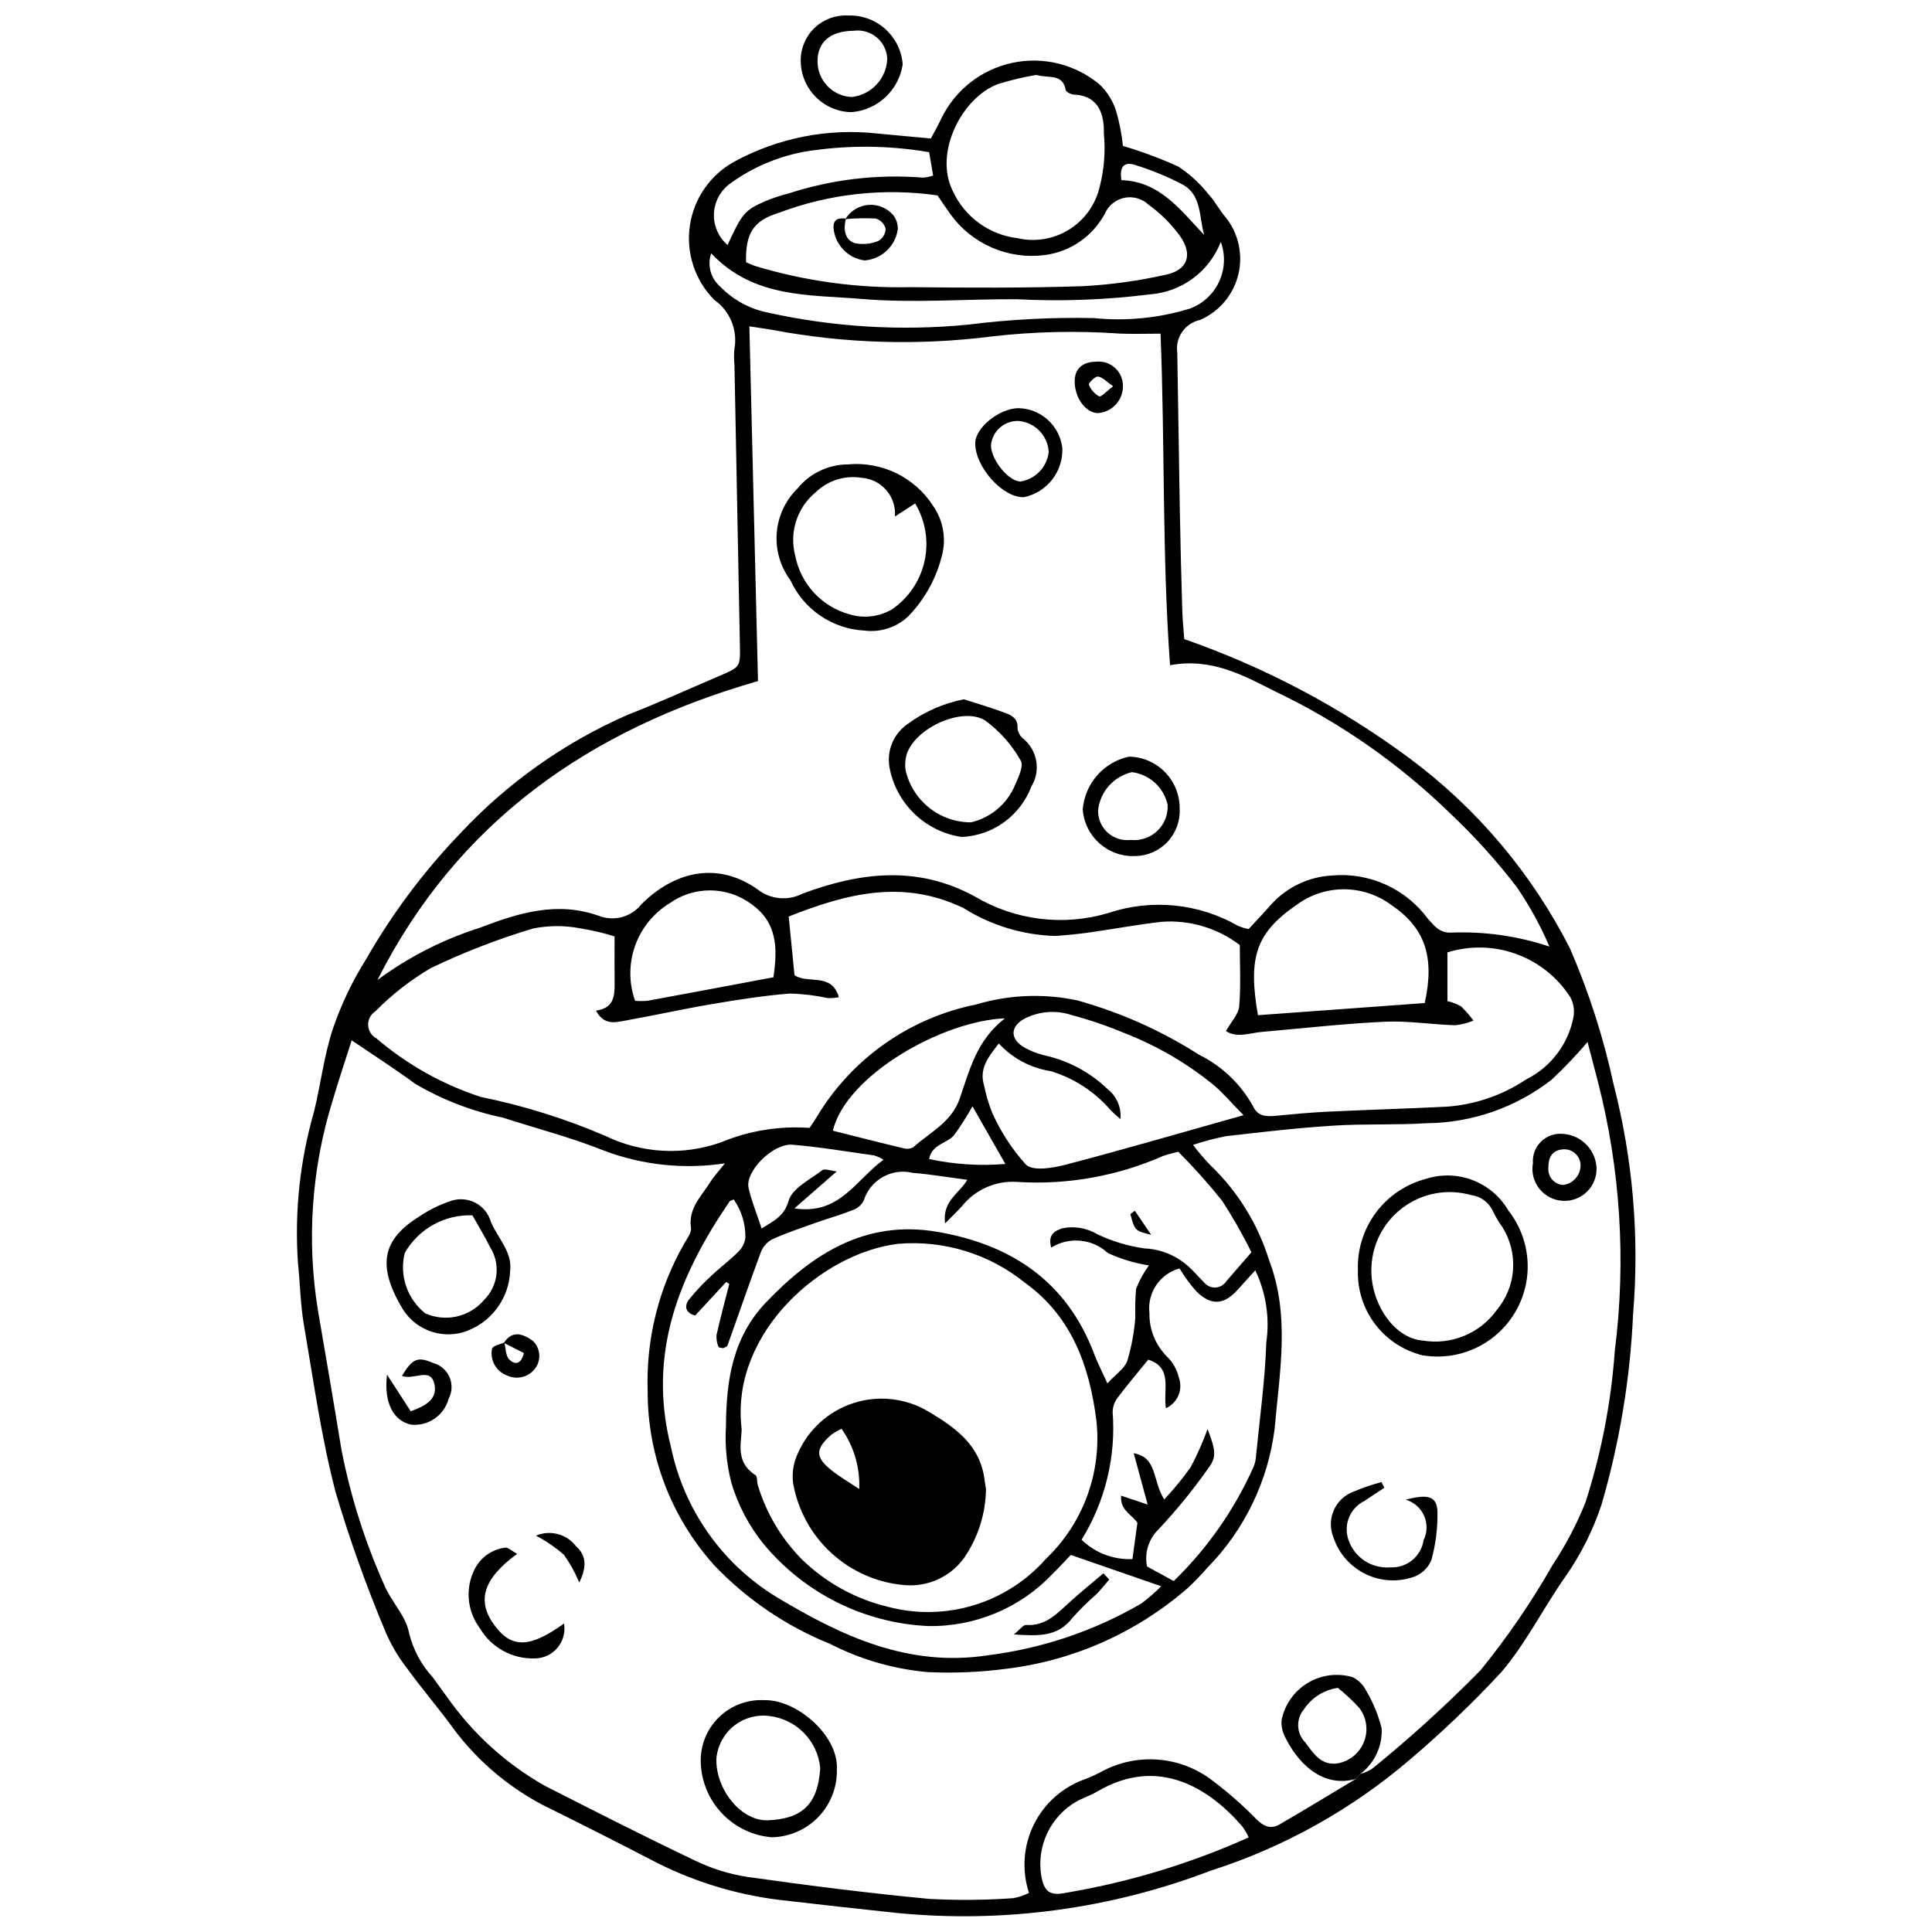 <?xml version="1.0" encoding="UTF-8"?>
<!-- The Best Svg Icon site in the world: iconSvg.co, Visit us! https://iconsvg.co -->
<svg width="800px" height="800px" version="1.1" viewBox="144 144 512 512" xmlns="http://www.w3.org/2000/svg">
 <defs>
  <clipPath id="b">
   <path d="m222 160h356v491.9h-356z"/>
  </clipPath>
  <clipPath id="a">
   <path d="m356 148.09h28v25.906h-28z"/>
  </clipPath>
 </defs>
 <g clip-path="url(#b)">
  <path d="m390.69 180.7c1.09-2.07 2.027-3.66 2.789-5.328 3.652-7.516 10.562-12.938 18.73-14.703 8.172-1.766 16.703 0.324 23.133 5.668 2.144 2.012 3.707 4.562 4.527 7.383 0.832 2.926 1.402 5.922 1.715 8.949 5.023 1.488 9.941 3.324 14.715 5.488 3.039 2.012 5.734 4.496 7.988 7.356 1.707 1.824 2.856 4.164 4.512 6.047 3.438 4.297 4.672 9.953 3.344 15.293-1.332 5.34-5.074 9.754-10.125 11.941-3.973 0.855-6.609 4.641-6.027 8.664 0.203 13.68 0.422 27.355 0.66 41.035 0.168 9.039 0.387 18.078 0.656 27.117 0.082 2.754 0.375 5.504 0.535 7.758h-0.004c21.363 7.445 41.473 18.082 59.652 31.547 17.918 13.305 32.504 30.594 42.602 50.5 5.023 11.613 8.891 23.691 11.555 36.062 5.098 19.801 6.836 40.32 5.141 60.695-0.762 17.133-3.57 34.117-8.375 50.582-2.242 6.777-5.461 13.195-9.555 19.051-5.856 8.312-10.438 17.641-16.984 25.324v-0.004c-7.559 8.141-15.586 15.828-24.043 23.027-15.5 13.309-33.516 23.367-52.973 29.59-26.5 10.148-55 13.984-83.242 11.203-10.375-1.102-20.746-2.254-31.109-3.461-11.992-1.477-23.613-5.137-34.285-10.797-9.453-4.891-18.949-9.695-28.496-14.41-9.871-5.219-18.363-12.707-24.777-21.848-3.621-4.805-7.523-9.402-11.047-14.277l-0.004 0.004c-2.281-2.918-4.18-6.117-5.648-9.516-5.117-12.148-9.562-24.57-13.312-37.211-3.793-14.508-5.856-29.48-8.395-44.301-0.934-5.461-1.016-11.066-1.59-16.598v0.004c-0.91-13.441 0.527-26.938 4.254-39.883 1.805-7.348 2.672-14.977 5.043-22.121 2.211-6.434 5.16-12.59 8.785-18.352 6.894-12.059 15.246-23.227 24.867-33.25 12.504-13.414 27.621-24.133 44.422-31.496 8.191-3.176 16.191-6.848 24.277-10.289 5.555-2.367 5.59-2.363 5.481-8.039-0.469-24.797-0.949-49.594-1.441-74.391-0.137-1.387-0.141-2.781-0.02-4.168 0.938-5.031-1.145-10.145-5.336-13.086-5.137-5.188-7.531-12.496-6.453-19.719 1.074-7.223 5.492-13.516 11.918-16.98 11.492-6.223 24.602-8.805 37.594-7.398 4.598 0.449 9.199 0.859 14.348 1.336zm112.59 434.75 1.219-1.344 0.004 0.004c1.105-0.297 2.156-0.758 3.125-1.371 10.07-8.16 19.668-16.883 28.75-26.129 7.137-8.785 13.535-18.141 19.137-27.973 3.426-5.172 6.316-10.68 8.633-16.434 4.199-13.016 6.809-26.488 7.781-40.129 3.051-23.969 1.512-48.293-4.535-71.684-0.852-3.277-1.711-6.551-2.676-10.234v-0.004c-2.996 3.5-6.18 6.836-9.535 9.988-9.41 7.328-20.961 11.375-32.883 11.516-8.305 0.527-16.672 0.117-24.977 0.648-9.461 0.605-18.895 1.695-28.32 2.781v-0.004c-2.992 0.582-5.941 1.355-8.828 2.324 1.43 1.926 2.992 3.75 4.672 5.465 7.211 6.93 12.539 15.582 15.492 25.141 5.621 14.691 2.738 29.691 1.453 44.637-1.75 13.875-7.996 26.793-17.789 36.777-1.656 1.914-3.418 3.734-5.273 5.453-13.555 11.801-30.344 19.254-48.188 21.383-6.875 0.898-13.816 1.184-20.742 0.859-9.012-0.816-17.781-3.356-25.836-7.481-11.625-4.691-22.109-11.816-30.746-20.898-11.418-12.719-17.684-29.234-17.582-46.328-0.426-13.539 2.898-26.938 9.609-38.707 0.785-1.391 2.07-3.023 1.875-4.356-0.746-5.066 2.641-8.191 4.938-11.828 1.074-1.699 2.465-3.199 4.051-5.227-10.734 1.637-21.707 0.5-31.875-3.305-8.762-3.531-17.992-5.902-27.004-8.82h0.004c-8.172-1.695-16.004-4.719-23.191-8.953-5.348-3.934-10.949-7.516-16.844-11.527-1.746 5.508-3.504 10.738-5.062 16.027h-0.004c-5.582 17.996-6.906 37.043-3.859 55.633 2.121 12.316 4.227 24.633 6.238 36.965h0.004c2.402 12.281 6.191 24.25 11.297 35.672 1.816 4.445 5.816 8.289 6.594 12.793h0.004c1.082 4.418 3.269 8.484 6.359 11.824 1.246 1.668 2.394 3.406 3.668 5.051 6.785 9.711 15.66 17.777 25.977 23.609 13.18 6.715 26.367 13.422 39.719 19.777 4.379 2.133 9.051 3.598 13.863 4.348 16.055 2.269 32.152 4.316 48.289 5.84 7.41 0.395 14.84 0.332 22.242-0.191 1.449-0.262 2.856-0.73 4.168-1.402-1.969-6.008-1.492-12.551 1.328-18.207 2.824-5.656 7.766-9.973 13.75-12.012 1.297-0.512 2.562-1.086 3.801-1.727 4.676-2.621 10.027-3.793 15.371-3.367s10.441 2.43 14.645 5.762c4.039 3.055 7.844 6.41 11.383 10.035 1.945 1.938 3.836 2.703 6.133 1.371 6.773-3.934 13.457-8.016 20.176-12.043zm-259.24-211.75c8.227-6.074 17.402-10.754 27.152-13.848 10.246-3.922 20.574-7.144 31.699-3.07 4.012 1.457 8.5 0.172 11.133-3.188 9.492-9.406 20.906-10.906 30.773-3.875 3.41 2.66 8.059 3.086 11.898 1.098 15.227-5.664 30.426-7.547 45.641 0.758v-0.004c10.684 6.359 23.547 7.945 35.457 4.363 11.41-3.801 23.898-2.551 34.328 3.441 0.895 0.379 1.828 0.66 2.781 0.832 2.094-2.277 4.156-4.43 6.117-6.672 4.129-4.473 9.828-7.164 15.902-7.516 9.914-0.906 19.582 3.441 25.484 11.461 1.785 2.008 3.156 3.766 6.125 3.672 8.848-0.355 17.688 0.895 26.086 3.695-2.352-5.496-5.234-10.75-8.605-15.688-5.32-6.953-11.195-13.461-17.559-19.469-13.609-13.285-29.309-24.242-46.473-32.43-8.297-4.164-16.84-9.035-27.902-6.969-2.129-29.387-1.34-58.422-2.519-87.867-4.031 0-7.484 0.129-10.926-0.023l0.004-0.004c-11.312-0.785-22.676-0.527-33.945 0.781-19.324 2.449-38.918 1.855-58.059-1.762-1.711-0.297-3.434-0.531-6.039-0.93 0.77 31.609 1.52 62.559 2.285 94.004-44.621 12.801-79.664 37.266-100.84 79.207zm228.52-9.254v0.004c-5.949-4.535-13.355-6.727-20.812-6.156-6.422 0.746-12.793 1.938-19.199 2.84-2.965 0.418-5.953 0.688-8.938 0.906-8.625-0.258-17.02-2.82-24.32-7.418-16.129-7.731-30.984-3.773-46.281 2.269l1.543 15.547c3.602 2.438 9.836-0.816 11.758 5.836-0.941 0.172-1.895 0.25-2.852 0.242-3.336-0.723-6.734-1.133-10.145-1.215-6.91 0.547-13.789 1.633-20.633 2.793-7.762 1.32-15.453 3.043-23.203 4.422-2.531 0.449-5.438 1.215-7.539-2.691 4.633-0.621 4.965-3.715 4.934-7.055-0.035-4.121-0.008-8.242-0.008-12.617l-0.004-0.004c-3.023-0.938-6.113-1.66-9.238-2.156-4.059-0.766-8.223-0.746-12.273 0.051-9.316 2.785-18.398 6.297-27.164 10.504-5.387 3.164-10.332 7.019-14.711 11.473-1.242 0.797-1.969 2.188-1.914 3.66 0.059 1.473 0.895 2.805 2.191 3.5 8.113 6.938 17.512 12.207 27.66 15.516 11.348 2.312 22.434 5.777 33.074 10.352 9.531 4.617 20.512 5.231 30.5 1.711 7.445-3.106 15.516-4.426 23.566-3.856 0.824-1.266 1.484-2.191 2.055-3.164v-0.004c9.258-15.289 24.504-26 42.031-29.523 8.711-2.613 17.938-2.992 26.836-1.102 11.395 3.164 22.254 8.008 32.223 14.367 6.082 2.992 11.102 7.777 14.383 13.707 1.188 2.606 3.375 2.766 5.852 2.527 4.594-0.445 9.191-0.879 13.801-1.098 10.629-0.508 21.27-0.816 31.898-1.344v-0.004c7.441-0.574 14.609-3.059 20.816-7.207 6.559-3.266 11.207-9.418 12.555-16.621 0.297-1.746 0.008-3.543-0.816-5.109-3.375-5.289-8.395-9.32-14.285-11.477-5.891-2.16-12.328-2.32-18.32-0.465v12.922c1.266 0.281 2.484 0.75 3.613 1.391 1.195 1.164 2.297 2.422 3.289 3.766-1.543 0.637-3.172 1.055-4.832 1.238-6.25-0.195-12.52-1.223-18.734-0.934-10.855 0.508-21.676 1.758-32.512 2.695-3.231 0.277-6.574 1.699-9.52-0.215 1.434-2.555 3.348-4.484 3.519-6.555 0.453-5.496 0.156-11.051 0.156-16.246zm-132.09 127.55c0.516 3.012-2.312 9.094 3.746 12.934 0.539 0.34 0.332 1.758 0.602 2.633v-0.004c2.227 7.387 6.211 14.117 11.617 19.617 6.34 6.203 14.242 10.57 22.867 12.645 7.469 1.977 15.344 1.836 22.738-0.406 7.394-2.242 14.02-6.496 19.133-12.289 9.93-9.473 14.879-23.035 13.379-36.68-1.809-14.359-6.516-27.543-18.832-36.43v0.004c-9.461-7.695-21.535-11.418-33.684-10.395-19.996 2.352-44.168 23.262-41.566 48.371zm87.301 34.078c-1.688 1.762-3.227 3.469-4.871 5.074h-0.004c-8.582 9.027-20.57 14.027-33.023 13.766-16.91-0.809-32.699-8.695-43.504-21.73-3.898-4.812-6.809-10.344-8.562-16.285-1.262-4.918-1.738-10.004-1.41-15.07 0.051-12.008 1.781-23.492 10.684-32.773 12.426-12.953 26.453-21.852 45.363-18.602 19.531 3.356 34.254 13.098 41.512 32.34 0.875 2.316 2.027 4.523 3.519 7.812 2.203-2.41 4.57-3.926 5.293-6.016l-0.004 0.004c1.105-3.731 1.812-7.566 2.106-11.445-0.086-2.531-0.02-5.062 0.199-7.586 0.855-2.215 2.004-4.305 3.41-6.215-3.758-0.586-7.41-1.688-10.863-3.273-4.113-3.82-10.273-4.414-15.043-1.449-0.906-3.453 0.879-4.41 2.941-5.113 3.195-0.66 6.519-0.098 9.316 1.582 3.934 1.871 8.125 3.133 12.438 3.746 4.414 0.176 8.617 1.926 11.848 4.938 1.367 1.234 2.547 2.672 3.879 3.945 0.707 0.965 1.84 1.52 3.031 1.484 1.191-0.031 2.293-0.648 2.941-1.648 2.055-2.391 4.133-4.766 6.672-7.688v-0.004c-2.32-4.727-4.93-9.305-7.809-13.715-3.617-4.516-7.481-8.832-11.57-12.93-1.375 0.375-2.746 0.633-4.035 1.117h0.004c-12.133 5.344-25.367 7.707-38.602 6.887-5.68-0.426-11.203 2-14.734 6.477-1.148 1.254-2.383 2.426-4.438 4.504-0.746-6.016 3.668-7.777 5.898-11.551-5.106-0.664-9.797-1.457-14.523-1.848l0.004-0.004c-5.57-1.324-11.219 1.887-12.934 7.348-0.602 1.176-1.629 2.078-2.871 2.519-3.215 1.281-6.566 2.211-9.832 3.371-3.894 1.387-7.832 2.699-11.59 4.402v0.004c-1.379 0.75-2.438 1.973-2.992 3.441-3.051 8.191-5.875 16.465-8.824 24.691-0.117 0.324-0.734 0.469-1.125 0.703-0.434-0.109-1.18-0.129-1.246-0.348-0.426-0.988-0.609-2.062-0.535-3.137 1.02-4.543 2.238-9.039 3.391-13.555l-0.824-0.512c-2.75 2.977-5.5 5.953-8.227 8.898-2.606-0.715-2.941-2.516-1.637-4.234 1.879-2.336 3.945-4.519 6.172-6.531 2.172-2.07 4.644-3.836 6.734-5.984h-0.004c1.16-1.031 1.891-2.457 2.051-3.996 0.035-3.582-1.047-7.086-3.098-10.02-0.672 0.305-0.969 0.34-1.078 0.5-13.461 19.73-21.852 40.375-15.547 65.156h0.004c3.426 16.512 13.527 30.871 27.91 39.676 17.25 10.359 35.023 18.766 56.281 15.441h0.004c14.262-1.809 28.02-6.461 40.449-13.691 1.867-1.395 3.629-2.926 5.269-4.578zm24.758-14.695h-0.004c2.527-2.688 4.871-5.543 7.012-8.547 1.727-3.266 3.223-6.644 4.488-10.113 2.266 5.875 2.356 7.555 0.121 10.461l0.004 0.004c-3.977 5.648-8.34 11.012-13.066 16.051-2.668 2.543-3.844 6.277-3.113 9.891 2.383 1.305 4.551 2.488 7.078 3.871h0.004c8.902-8.645 16.078-18.906 21.141-30.238 0.355-0.859 0.57-1.766 0.641-2.691 0.996-10.117 2.402-20.219 2.754-30.359l0.004-0.004c0.922-6.496-0.098-13.125-2.93-19.047-1.805 1.984-3.129 3.406-4.41 4.863-3.773 4.289-7.133 4.664-11.188 0.734h0.004c-1.684-1.891-3.18-3.934-4.477-6.109-5.219 1.43-8.609 6.457-7.981 11.832-0.082 4.387 1.656 8.609 4.793 11.676 1.473 1.465 2.504 3.312 2.973 5.332 1.215 3.207-0.277 6.801-3.402 8.207-0.797-4.934 1.93-10.719-4.68-12.879-2.711 3.34-5.527 6.652-8.133 10.121v-0.004c-0.816 1.082-1.273 2.391-1.301 3.746 0.906 11.875-1.973 23.734-8.227 33.871 3.594 3.492 8.469 5.348 13.473 5.129l1.316-9.621c-1.473-2.231-4.633-3.25-4.316-7.191 2.215 0.746 3.914 1.316 7.035 2.363-1.414-5.207-2.496-9.195-3.691-13.605 6.285 1.125 4.859 7.031 8.074 12.258zm-110.82-327.89c0.727 0.309 1.535 0.711 2.383 0.996 13.297 4.019 27.148 5.918 41.039 5.617 15.262 0.164 30.535 0.242 45.781-0.258 7.391-0.391 14.738-1.402 21.957-3.023 5.891-1.203 7.363-5.309 3.801-10.332-2.309-3.172-5.109-5.953-8.297-8.242-1.703-1.609-4.078-2.293-6.375-1.832-2.297 0.461-4.227 2.012-5.172 4.152-3.223 6.047-9.172 10.156-15.965 11.027-4.734 0.613-9.547-0.059-13.93-1.949-4.383-1.887-8.18-4.918-10.984-8.777-1.328-1.855-2.59-3.758-3.5-5.082-14.195-2.043-28.676-0.453-42.09 4.625-6.789 2.082-8.82 5.508-8.648 13.078zm131.84 226.05c-3.301-3.371-5.367-5.793-7.746-7.856-7.18-5.891-15.254-10.598-23.914-13.949-4.481-1.883-9.09-3.453-13.789-4.699-4.242-1.441-8.895-1.062-12.848 1.051-3.363 2-3.582 4.91-0.355 7.16 1.953 1.203 4.102 2.059 6.348 2.535 6.129 1.43 11.758 4.488 16.289 8.852 2.414 1.898 3.691 4.898 3.394 7.953-1.25-1.121-1.867-1.621-2.422-2.18v-0.004c-4.219-4.973-9.777-8.629-16.016-10.531-5.297-0.812-10.164-3.398-13.797-7.336-2.926 3.715-5.269 6.785-3.879 11.191 0.488 2.465 1.207 4.879 2.152 7.207 2.238 5.023 5.258 9.66 8.949 13.734 1.941 1.781 7.184 0.852 10.621-0.047 15.152-3.957 30.188-8.355 47.012-13.082zm-54.91-275.68c-3.457 0.57-6.875 1.387-10.219 2.438-9.535 3.617-16.988 18.207-11.926 28.312 3.144 6.871 9.637 11.609 17.137 12.508 4.656 1.074 9.547 0.277 13.617-2.227 4.07-2.504 6.988-6.512 8.125-11.152 1.234-4.695 1.629-9.574 1.16-14.41 0.117-4.731-1.188-9.953-7.898-10.258-0.781-0.035-2.109-0.68-2.207-1.215-0.805-4.469-4.519-3.043-7.789-3.996zm58.723 249.18 44.203-3.219c2.723-12.293 0.055-20.012-8.93-26.043v-0.004c-3.59-2.644-7.93-4.078-12.391-4.102-4.461-0.023-8.812 1.371-12.43 3.981-11.02 7.574-13.105 13.953-10.453 29.387zm-2.445 217.89c-0.453-0.969-0.984-1.902-1.59-2.781-8.336-9.723-21.988-19.137-38.527-9.383-1.785 1.055-3.816 1.691-5.621 2.715l-0.004-0.004c-3.316 1.938-5.977 4.828-7.629 8.297-1.648 3.469-2.219 7.356-1.629 11.152 0.746 4.348 2.211 5.621 6.691 4.664 16.66-2.812 32.895-7.738 48.309-14.66zm-7.391-422.83c-1.5 3.875-4.074 7.238-7.418 9.703-3.344 2.469-7.32 3.93-11.465 4.219-11.719 1.469-23.543 1.898-35.336 1.273-13.645-0.055-27.371 1.078-40.91-0.066-13.793-1.168-28.66-0.121-39.918-12.09-1.094 3.137-0.156 6.621 2.359 8.789 3.406 3.519 7.801 5.926 12.602 6.902 17.445 3.863 35.391 4.945 53.176 3.199 11.027-1.391 22.141-1.969 33.254-1.734 8.562 0.867 17.211 0.016 25.438-2.504 7.148-2.625 10.82-10.535 8.219-17.691zm-118.56 194.89c1.16-7.949 1.004-14.633-6.066-19.562-3.117-2.238-6.852-3.449-10.688-3.465-3.84-0.016-7.582 1.168-10.719 3.383-4.269 2.602-7.516 6.594-9.191 11.309-1.672 4.715-1.672 9.863 0.004 14.578 1.121 0.09 2.25 0.082 3.371-0.027 10.898-1.996 21.785-4.059 33.289-6.215zm61.363 10.883c-16.688 0.645-42.16 15.195-45.609 29.777 6.227 1.562 12.449 3.16 18.699 4.652 0.879 0.266 1.828 0.16 2.629-0.285 4.394-3.945 10.059-6.555 12.25-12.793 2.637-7.508 4.434-15.52 12.031-21.352zm-73.516-204.94c3.809-8.258 4.492-9.18 9.734-11.512 2.129-0.891 4.32-1.621 6.559-2.188 11.461-3.715 23.547-5.129 35.555-4.152 0.898-0.074 1.781-0.262 2.629-0.555l-1.059-6.195c-10.938-1.879-22.113-1.922-33.062-0.125-7.066 1.305-13.758 4.16-19.582 8.371-2.613 1.844-4.231 4.793-4.379 7.988-0.152 3.195 1.18 6.281 3.606 8.367zm41.328 242.41c-0.766-0.473-1.586-0.852-2.441-1.137-7.219-1.008-14.426-2.234-21.684-2.84-5.191-0.43-12.637 7.133-11.633 11.484 0.805 3.496 2.188 6.856 3.457 10.715 3.469-2.195 5.961-3.242 7.164-7.379 0.957-3.293 5.664-5.582 8.902-8.059 0.66-0.504 2.203 0.145 3.836 0.309-3.926 3.434-7.25 6.34-11.211 9.805 11.965 1.812 16.203-7.488 23.609-12.898zm23.578-14.16c-1.461 2.617-3.074 5.148-4.824 7.582-1.824 2.277-5.898 2.367-6.676 6.391 6.633 1.438 13.445 1.875 20.207 1.305zm39.473-245.44c10.176 0.332 15.629 7.887 21.922 14.527-1.379-4.793-0.621-10.512-5.621-13.32h-0.004c-4.051-2.129-8.289-3.879-12.668-5.223-3.07-1.031-4.199 0.672-3.629 4.016z"/>
 </g>
 <g clip-path="url(#a)">
  <path d="m356.2 159.88c0.027-3.266 1.398-6.375 3.785-8.602 2.391-2.223 5.586-3.371 8.848-3.168 7.484-0.227 13.824 5.473 14.391 12.941-0.496 3.336-2.109 6.406-4.574 8.707-2.461 2.301-5.633 3.699-8.996 3.969-7.531-0.129-13.543-6.316-13.453-13.848zm4.453 0.418v-0.004c0.016 5.059 4.016 9.211 9.07 9.418 5.199-0.582 9.199-4.875 9.406-10.102-0.086-2.207-1.094-4.269-2.781-5.691-1.688-1.418-3.898-2.059-6.082-1.766-6.211 0.055-9.633 2.953-9.613 8.141z"/>
 </g>
 <path d="m503.28 615.45c-9.145 2.519-15.691-4.629-18.953-11.609-0.566-1.262-0.805-2.644-0.688-4.023 0.828-4.098 3.34-7.656 6.918-9.816s7.902-2.715 11.91-1.535c1.547 0.773 2.805 2.031 3.578 3.582 1.852 3.109 3.234 6.473 4.106 9.984 0.23 4.711-1.883 9.234-5.648 12.078zm-4.727-24.141h0.004c-3.656 0.512-6.918 2.562-8.965 5.633-2.207 2.582-2.062 6.426 0.332 8.836 2.184 2.906 4.231 6.316 8.809 5.492h0.004c3.094-0.641 5.648-2.82 6.773-5.773 1.125-2.957 0.66-6.281-1.23-8.82-1.766-1.934-3.68-3.727-5.723-5.367z"/>
 <path d="m503.86 480.69c-0.203-5.496 1.477-10.898 4.758-15.312 3.281-4.414 7.969-7.578 13.289-8.973 4.055-1.297 8.434-1.172 12.406 0.359 3.977 1.535 7.305 4.379 9.438 8.066 4.004 5.098 5.766 11.605 4.883 18.031-0.887 6.422-4.344 12.211-9.578 16.035-5.234 3.824-11.801 5.359-18.188 4.25-4.969-1.246-9.363-4.152-12.457-8.234-3.094-4.086-4.699-9.102-4.551-14.223zm3.559 0.145c0.066 9.008 6.223 17.918 13.723 18.441 3.68 0.598 7.449 0.16 10.891-1.266 3.445-1.426 6.422-3.781 8.598-6.805 2.551-3.035 4.07-6.797 4.344-10.746 0.273-3.953-0.711-7.891-2.816-11.246-0.949-1.309-1.777-2.699-2.481-4.152-1.02-2.352-3.195-3.992-5.734-4.324-6.293-1.828-13.082-0.574-18.309 3.387-5.227 3.957-8.273 10.156-8.215 16.711z"/>
 <path d="m329.71 611.18c-0.18-4.469 1.52-8.812 4.691-11.969 3.168-3.16 7.516-4.848 11.984-4.656 8.859-0.266 19.797 9.504 19.391 18.137v0.004c0.168 4.711-1.562 9.293-4.805 12.715-3.238 3.422-7.719 5.398-12.434 5.488-5.008-0.414-9.691-2.648-13.16-6.281-3.469-3.633-5.488-8.414-5.668-13.438zm31.66 1.438v0.004c-0.309-3.523-1.828-6.832-4.301-9.359-2.473-2.527-5.742-4.121-9.258-4.508-3.356-0.418-6.738 0.547-9.371 2.668-2.633 2.125-4.289 5.227-4.59 8.598-0.266 8.066 6.481 16.641 13.652 16.371 9.516-0.363 13.273-4.695 13.867-13.77z"/>
 <path d="m279.19 480.77c-0.125 3.656-1.383 7.184-3.598 10.098-2.219 2.91-5.281 5.066-8.773 6.164-6.496 1.922-13.445-1.012-16.602-7.004-7.023-12.082-3.668-18.441 5.449-23.996h-0.004c2.312-1.527 4.812-2.746 7.441-3.629 2.164-0.867 4.602-0.773 6.695 0.258 2.098 1.031 3.656 2.902 4.289 5.152 1.887 4.383 5.731 8.035 5.102 12.957zm-9.996-14.695c-3.613-0.133-7.195 0.727-10.355 2.481-3.164 1.758-5.781 4.348-7.574 7.488-0.73 2.91-0.605 5.965 0.359 8.805 0.965 2.84 2.731 5.344 5.078 7.207 5.418 2.414 11.777 0.953 15.598-3.578 3.758-3.719 4.406-9.559 1.551-14.008-1.398-2.863-3.086-5.586-4.656-8.395z"/>
 <path d="m516.54 541.43c5.961-1.574 8.207-0.887 8.398 3.078v-0.004c0.094 4.352-0.441 8.691-1.594 12.887-0.789 1.922-2.289 3.469-4.191 4.309-4.238 1.637-8.965 1.469-13.074-0.469-4.113-1.934-7.254-5.465-8.695-9.773-0.949-2.305-0.93-4.894 0.062-7.18 0.988-2.289 2.863-4.074 5.195-4.957 2.422-1.027 4.914-1.879 7.461-2.555l0.766 1.516c-1.781 1.172-3.578 2.312-5.336 3.516-3.684 1.836-5.488 6.074-4.269 10.004 1.496 4.852 6.172 7.996 11.223 7.559 4.352 0.211 8.152-2.914 8.789-7.223 0.988-2.027 1.035-4.391 0.121-6.453-0.91-2.066-2.688-3.621-4.856-4.254z"/>
 <path d="m281.04 555.79c-9.289 6.828-10.773 12.676-5.773 19.234 4.461 5.852 9.312 5.644 18.199-0.773h0.004c0.398 2.293-0.238 4.648-1.742 6.434-1.5 1.781-3.711 2.812-6.043 2.812-2.902 0.09-5.777-0.598-8.328-1.996-2.547-1.398-4.672-3.457-6.152-5.957-1.68-2.219-2.703-4.863-2.957-7.637-0.254-2.769 0.277-5.559 1.527-8.043 1.574-3.144 4.617-5.289 8.105-5.715 0.746-0.145 1.711 0.852 3.16 1.641z"/>
 <path d="m250.52 508.62c2.805-4.644 4.223-5.168 8.246-3.418l0.004-0.004c1.945 0.52 3.547 1.902 4.352 3.746 0.801 1.848 0.715 3.961-0.23 5.738-1.18 4.406-5.371 7.309-9.91 6.863-4.621-0.918-7.336-5.711-6.414-13.242l6.285 9.703c3.894-1.418 7.035-3.164 6.32-6.961-0.941-5.004-5.391-1.172-8.652-2.426z"/>
 <path d="m550.24 452.23c-0.148-2.09 0.609-4.144 2.086-5.629 1.477-1.488 3.519-2.266 5.613-2.133 4.824 0.184 8.754 3.938 9.152 8.75 0.152 2.43-0.746 4.805-2.465 6.527-1.719 1.723-4.09 2.629-6.519 2.484-2.43-0.141-4.68-1.32-6.184-3.231-1.504-1.914-2.117-4.379-1.684-6.769zm7.922 5.797c2.738-0.277 4.797-2.629 4.703-5.383-0.062-1.164-0.598-2.25-1.477-3.016s-2.027-1.141-3.188-1.039c-2.984 0.219-3.891 2.336-3.863 4.812h-0.004c-0.117 1.121 0.219 2.246 0.941 3.117 0.719 0.871 1.758 1.414 2.887 1.508z"/>
 <path d="m277.53 499.89c2.285-3.516 5.09-2.367 7.641-0.582 2.094 1.957 2.348 5.188 0.582 7.445-1.762 2.242-4.836 2.969-7.414 1.754-2.883-1.082-4.551-4.098-3.934-7.113 0.297-0.824 2.121-1.098 3.242-1.621 0.395 1.527 0.336 3.496 1.293 4.481 1.633 1.676 3.254 1.113 3.902-1.688z"/>
 <path d="m297.51 563.38c-1.078-2.594-2.441-5.055-4.066-7.344-2.266-1.973-4.75-3.676-7.406-5.082 3.781-1.59 8.16-0.422 10.641 2.844 2.777 2.469 2.816 5.527 0.832 9.582z"/>
 <path d="m373.08 311.11c-4.184-0.219-8.23-1.582-11.691-3.945-3.465-2.359-6.211-5.625-7.941-9.441-2.672-3.59-3.949-8.023-3.602-12.48s2.297-8.641 5.488-11.773c3.266-4.027 8.172-6.375 13.355-6.398 4.402-0.414 8.836 0.383 12.812 2.312 3.977 1.93 7.348 4.914 9.746 8.629 2.566 3.644 3.484 8.199 2.539 12.555-1.441 6.332-4.602 12.148-9.129 16.805-3.109 2.906-7.356 4.277-11.578 3.738zm8.082-30.238h0.004c0.203-2.535-0.621-5.047-2.281-6.973-1.66-1.926-4.023-3.106-6.559-3.277-4.422-0.719-8.918 0.695-12.133 3.812-2.43 1.988-4.234 4.633-5.199 7.621-0.969 2.988-1.055 6.191-0.246 9.227 0.707 3.644 2.414 7.023 4.93 9.758 2.512 2.734 5.738 4.715 9.312 5.727 3.801 1.191 7.926 0.734 11.371-1.266 4.414-3.012 7.512-7.594 8.656-12.816 1.148-5.219 0.254-10.68-2.492-15.266z"/>
 <path d="m399.45 329.32c3.699 1.203 7.441 2.293 11.082 3.656 1.695 0.633 3.289 1.562 3.117 4.019v-0.004c0.129 1.129 0.711 2.152 1.613 2.84 3.707 3.121 4.582 8.48 2.055 12.617-1.434 3.785-3.945 7.066-7.223 9.441-3.277 2.371-7.18 3.734-11.223 3.918-4.727-0.688-9.117-2.84-12.551-6.156-3.438-3.312-5.746-7.625-6.598-12.324-0.785-4.457 1.125-8.957 4.871-11.5 4.406-3.242 9.48-5.465 14.855-6.508zm1.895 32.605c5.266-1.234 9.609-4.93 11.676-9.926 0.91-2.039 2.332-5.133 1.492-6.426-2.356-4.188-5.578-7.82-9.453-10.652-5.934-3.637-17.898 1.738-20.566 8.406l-0.004 0.004c-0.555 1.496-0.734 3.106-0.52 4.688 0.871 3.953 3.074 7.488 6.234 10.02 3.16 2.531 7.094 3.902 11.141 3.887z"/>
 <path d="m444.86 370.86c-7.234 0.34-13.418-5.16-13.922-12.387 0.277-3.328 1.617-6.481 3.82-8.992s5.152-4.25 8.414-4.961c7.5 0.105 13.504 6.246 13.449 13.742 0.18 3.25-0.973 6.43-3.191 8.809-2.219 2.379-5.316 3.746-8.57 3.789zm-1.234-4.273c2.586 0.281 5.16-0.582 7.051-2.367 1.887-1.785 2.894-4.312 2.758-6.906-0.992-4.613-4.789-8.098-9.469-8.688-4.844 1.125-8.445 5.195-8.969 10.137-0.047 2.234 0.879 4.379 2.531 5.879 1.656 1.5 3.879 2.207 6.098 1.945z"/>
 <path d="m413.85 252.17c5.992 0.094 10.988 4.617 11.68 10.57 0.246 6.227-4.035 11.723-10.133 13.012-5.523 0.293-12.945-7.875-12.953-14.262-0.004-4.094 6.238-9.199 11.406-9.32zm8.074 11.594c-0.25-4.297-3.586-7.773-7.867-8.199-3.852-0.203-7.164 2.707-7.449 6.555 0.195 3.965 4.711 9.441 7.832 9.492 3.977-0.633 7.039-3.844 7.484-7.848z"/>
 <path d="m434.58 239.84c1.855-0.168 3.695 0.48 5.039 1.773 1.348 1.293 2.062 3.106 1.969 4.969-0.117 3.578-2.859 6.523-6.422 6.887-3.301 0.141-6.379-3.93-6.363-8.418 0.008-3.336 2.016-5.148 5.777-5.211zm4.402 6.512c-1.75-1.203-2.812-2.426-4.004-2.566-0.758-0.09-2.566 1.789-2.414 2.152v-0.004c0.516 1.32 1.48 2.418 2.723 3.106 0.547 0.238 1.891-1.32 3.695-2.688z"/>
 <path d="m405.3 538.59c-0.082 6.527-2.098 12.883-5.793 18.266-3.606 4.988-9.559 7.731-15.695 7.223-7.223-0.586-14.047-3.551-19.41-8.434-5.359-4.879-8.949-11.395-10.211-18.531-0.363-2.727 0.074-5.5 1.258-7.981 2.789-6.336 8.148-11.176 14.734-13.305 6.582-2.129 13.766-1.34 19.73 2.168 7.539 4.469 13.969 9.117 15.055 18.508 0.105 0.91 0.289 1.812 0.332 2.086zm-33.594 0.016v-0.004c0.234-5.691-1.414-11.305-4.691-15.969-0.953 0.453-1.867 0.988-2.731 1.598-4.254 3.75-4.285 5.945 0.086 9.414 2.309 1.832 4.883 3.316 7.336 4.957z"/>
 <path d="m437.96 562.61c-1.129 1.297-2.199 2.652-3.406 3.875-2.254 1.965-4.387 4.07-6.379 6.301-3.789 4.949-8.781 4.824-15.492 4.352 1.742-1.41 2.508-2.551 3.191-2.5 5.309 0.375 8.395-3.184 11.824-6.262 2.84-2.551 5.805-4.961 8.715-7.438z"/>
 <path d="m444.75 464.87 4.324 6.367c-4.324-1.09-4.324-1.09-5.519-5.492z"/>
 <path d="m368.02 202.07c1.309-2.156 3.574-3.559 6.09-3.766 2.516-0.203 4.977 0.809 6.621 2.723 0.812 1.062 1.238 2.371 1.199 3.711-0.621 4.481-4.277 7.926-8.785 8.281-4.5-0.578-7.961-4.258-8.262-8.781-0.027-2.328 1.531-2.484 3.289-2.316-0.68 2.699-0.414 5.512 2.289 6.5 2.141 0.457 4.375 0.246 6.391-0.613 1.133-0.688 1.832-1.91 1.852-3.234-0.359-1.273-1.348-2.277-2.613-2.66-2.691-0.141-5.387-0.09-8.07 0.156z"/>
</svg>